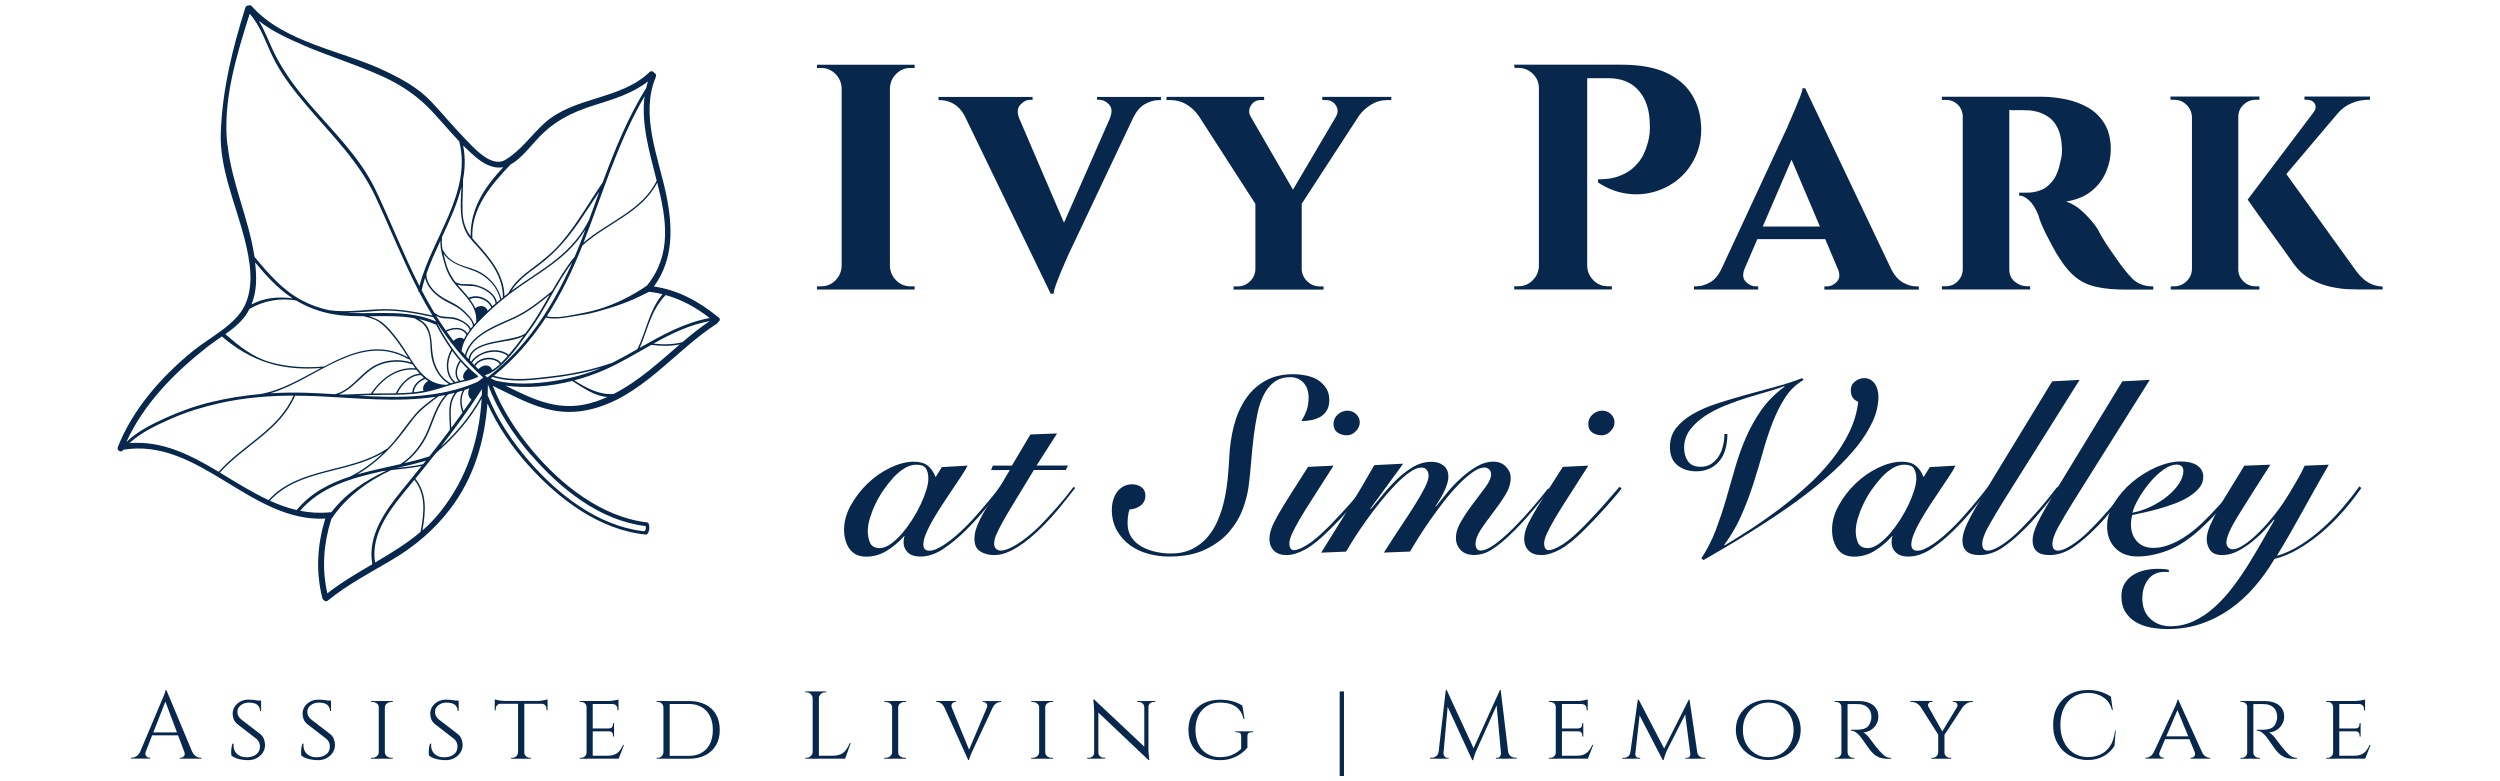 <?xml version="1.0" encoding="UTF-8"?>
<svg xmlns="http://www.w3.org/2000/svg" id="Layer_1" version="1.1" viewBox="0 0 320 100">
  <defs>
    <style> .st0 { fill: #07284c; } </style>
  </defs>
  <path class="st0" d="M91.96,40.62c-2.43-2.01-5.13-3.49-8.26-3.95,2.55-3.49,2.43-7.63,1.57-11.79-1-4.8-3.36-10.21-1.32-15.04.09-.22-.02-.42-.19-.51-.12-.19-.41-.31-.62-.1-3.79,3.63-9.76,3.08-13.58,6.65-1.62,1.52-2.97,3.45-4.9,4.59-1.81,1.07-4.16-1.71-5.25-2.83-1.46-1.5-2.79-3.13-4.23-4.65-1.65-1.74-3.73-2.88-5.88-3.9-5.47-2.62-12.88-3.59-17.09-8.31-.13-.15-.29-.14-.41-.07-.17,0-.34.07-.4.28-1.66,5.29-2.93,10.4-3.14,15.97-.18,4.65,1.96,9.29,3.07,13.72.67,2.68,1.23,5.84,0,8.42-1.2,2.51-4.5,4.09-6.6,5.8-4.04,3.28-7.72,7.44-9.65,12.32-.18.45.5.81.68.35,0,0,0,0,0,0,9.7-1.62,16.3,9.31,25.88,8.81-1.04,3.35-1.25,6.79-.37,10.21.03.13.11.21.21.24.11.14.28.2.46.06,2.52-2.06,5.39-3.55,8.18-5.2,2.94-1.74,5.45-3.84,7.53-6.57,3-3.96,4.39-8.64,4.74-13.48,1.3,2.93,3.19,5.63,5.24,7.91,3.87,4.32,9.14,8.32,15.1,8.88.12.01.34-.33.38-.73.04-.37-.1-.81-.19-.82-5.88-.66-11.13-4.84-14.8-9.24-2.01-2.41-3.86-5.22-5.04-8.25,4.04,1.94,7.52,4.11,12.25,3.07,6.73-1.49,10.91-7.48,16.44-11.04.08-.05.12-.12.15-.19.21-.12.32-.41.08-.6ZM84.8,37.67c-1.7,2.02-2.07,4.67-3.2,7,0,0,0,0,0,.01-1.01.57-2.02,1.15-3.05,1.67-.11.06-.23.11-.34.16-.02-.01-.04-.02-.07,0-2.47.86-5.03,1.37-7.63,1.67-2.38.28-4.94.62-7.28-.09,2.65-2.15,4.82-4.66,6.63-7.43,1.03.22,2.11.08,3.13-.1,1.18-.2,2.27-.33,3.42-.66,2.33-.66,4.06-1.19,6.6-2.52.04,0,.07-.02.11-.04.03.01.06.02.09.02.54.07,1.06.16,1.57.29ZM82.83,36.54c-1.92,1.32-3.99,2.37-6.22,3.04-1.06.32-2.15.52-3.24.73-1.1.21-2.28.41-3.39.18,1.82-2.81,3.3-5.87,4.56-9.05,3.07-2.82,7.59-4.19,9.59-8.06,1.16,4.61,1.93,9.12-1.3,13.15ZM62.86,47.45s0,0,0,0c0,0,0,0,0,0,0,0,0,0,0,0,0,0,0,0,0,0ZM62.2,46.77c-.15,0-.3.04-.44.11-.13.06-.25.13-.37.23-.05.05-.11.09-.15.15-.12-.12-.23-.23-.35-.35-.02-.02-.03-.03-.05-.05,0-.02.02-.03.03-.04.1-.16.23-.31.39-.42.1-.08.22-.14.33-.19.14-.06.28-.11.44-.15.73-.17,1.55,0,1.97.55-.31.28-.64.54-1,.76-.16-.43-.47-.6-.81-.59ZM62,45.86c-.15.03-.3.08-.43.14-.12.05-.23.11-.33.18-.15.1-.29.22-.41.36-.05.06-.09.11-.13.18-.09-.09-.18-.18-.27-.28.09-.15.2-.28.32-.41.13-.13.27-.24.42-.35.1-.07.2-.13.3-.19.14-.07.28-.14.43-.2,1.02-.39,2.25-.37,3.03.23.02.02.05.02.07.02-.27.31-.56.62-.86.92-.47-.59-1.36-.78-2.15-.61ZM61.87,45.11c-.15.06-.29.12-.43.19-.1.05-.2.11-.29.17-.15.1-.29.2-.42.32-.17.15-.31.32-.43.5-.05-.06-.11-.11-.16-.17.03-.47.23-.83.52-1.12.13-.13.28-.24.44-.34.08-.05.16-.1.25-.14.14-.07.28-.13.43-.19.53-.2,1.11-.33,1.58-.43,1.16-.25,2.54-.31,3.63-.87-.58.79-1.18,1.56-1.8,2.3-.03.03-.06.07-.09.1,0-.02,0-.04-.03-.06-.84-.64-2.12-.69-3.19-.28ZM65.29,43.34c-.84.18-1.7.31-2.53.51-.32.08-.66.17-1,.3-.15.06-.3.12-.44.19-.08.04-.16.08-.24.13-.16.09-.31.19-.44.31-.35.3-.6.67-.68,1.17-.1-.11-.2-.22-.3-.33.15-.71.5-1.31.96-1.83.14-.16.3-.31.46-.45.05-.05.1-.09.16-.14.14-.12.3-.23.45-.34.87-.61,1.89-1.07,2.8-1.48.95-.42,1.9-.83,2.8-1.38,1.09-.67,2.09-1.47,3.08-2.28-.84,1.48-1.68,2.96-2.67,4.34-.15.21-.3.42-.46.63,0,0-.02,0-.02,0-.57.38-1.28.51-1.94.65ZM67.04,39.93c-.99.6-2.08,1.02-3.13,1.5-.73.34-1.51.72-2.2,1.2-.39.26-.75.55-1.07.87-.53.54-.93,1.17-1.12,1.93-.15-.17-.29-.34-.44-.51.25-1.75,1.64-3.21,2.84-4.41,1.42-1.41,2.97-2.68,4.61-3.82,1.74-1.21,3.55-2.31,5.18-3.67,1.27-1.06,2.37-2.27,3.23-3.66-.14.38-.28.76-.43,1.14-.3.79-.62,1.57-.95,2.35-1.13,1.38-2.04,2.9-2.92,4.43,0,0-.01,0-.02,0-1.15.94-2.3,1.88-3.57,2.65ZM58.05,43.64c-.3-.39-.6-.79-.88-1.19.78-.41,2.08-.51,2.52.41,0,0,0,0,0,0-.11.18-.22.36-.31.55-.39-.37-.99-.13-1.33.23ZM58.93,44.64s0,.06-.02.09c0,0,0,0,0,0,0-.03.02-.05.02-.08ZM58.71,44.47s0,0,0,0c0,0,0,0,0,0,0,0,0,0,0,0ZM59.48,48.61c-.16.04-.33.07-.5.11-.02,0-.05.01-.07.02,0,0,0,0,0,0-.7-.69-.42-1.7.05-2.44,0-.01,0-.02,0-.03.3.34.6.66.92.97-.01,0-.02,0-.04.01-.38.27-.84.98-.37,1.37ZM58.79,46.21c-.5.79-.75,1.83-.09,2.58-.15.03-.29.07-.43.11,0-.01,0-.02-.02-.03-1.15-.96-1.04-2.74-.37-3.95.32.43.65.85,1,1.25-.03,0-.07,0-.09.04ZM58.06,48.95c-.12.03-.24.07-.36.11,0,0,0,0,0,0-.97-.51-1.58-1.35-1.97-2.35-.35-.88-.41-1.79-.47-2.73-.05-.76-.18-1.48-.55-2.15-.25-.45-.66-.73-1.09-.99.72.16,1.42.39,2.11.7.03.02.06.02.09.02.58,1.1,1.22,2.17,1.94,3.18-.74,1.26-.87,3.17.3,4.21ZM54.21,50.02c-.41.08-.82.14-1.23.19.05-.82.73-1.42,1.45-1.71,0,0,0,0,0,0,.12.09.24.18.37.26-.44.25-.79.77-.59,1.28ZM52.78,50.23c-.08,0-.16.02-.24.02-.56.05-1.11.07-1.67.08.6-1.17,1.62-2.28,3.01-2.32.11.11.22.21.34.32.01.01.03.02.04.03-.77.35-1.43.98-1.49,1.87,0,0,0,0,0,0ZM46.55,48.09c.82-.76,1.68-1.36,2.78-1.62,1.12-.27,2.35-.23,3.43.17.02,0,.03,0,.05,0,.11.17.23.34.35.5-2.38-.21-4.39,1.29-5.67,3.21,0,0,0,.01,0,.02-1.24.03-2.49.13-3.73.13,0,0,0,0-.01,0-.11,0-.23-.01-.34-.02,1.22-.48,2.21-1.53,3.16-2.4ZM42.88,50.46c-1.27-.08-2.53-.15-3.77-.19-1.5-.04-3-.02-4.49.07,5.87-1.73,11.43-7.93,17.65-4.37.04.02.08,0,.1-.02.09.15.19.3.28.44-1.74-.56-3.74-.31-5.24.74-1.5,1.05-2.68,2.87-4.52,3.32ZM53.31,47.35c.13.16.26.33.41.48-1.4.12-2.45,1.28-3.05,2.48,0,0,0,.02,0,.03-.85.02-1.71.02-2.56.02-.14,0-.27,0-.41,0,1.26-1.87,3.26-3.32,5.6-3.02ZM53.48,47.24s-.02-.05-.05-.06c-.68-.87-1.25-1.88-1.84-2.76-.7-1.04-1.48-2.08-2.4-2.92-.59-.54-1.25-.81-1.96-1.02,1.95-.02,3.91-.08,5.8.25.26.15.52.29.77.45.49.31.8.77,1,1.3.32.83.26,1.77.35,2.65.15,1.58.91,3.19,2.31,4.01-.14.04-.28.09-.42.14-.02-.01-.03-.03-.06-.03-1.55-.05-2.61-.91-3.48-2ZM44.94,40.06c-.16,0-.33-.02-.49-.03,1.36-.02,2.74-.17,4.08-.25,2.35-.14,4.66.33,6.95.82.12.19.24.38.36.57-3.42-1.54-7.26-.98-10.9-1.11ZM60.05,30.33c.4.55.9,1.04,1.35,1.55.53.6,1.04,1.22,1.5,1.88.89,1.28,1.48,2.72,1.47,4.3,0,0,0,0,0,.02-.07.05-.13.1-.2.16-.35-1.42-1.39-2.65-2.65-3.37-.77-.44-1.66-.63-2.48-.93-1-.37-1.85-.97-2.35-1.93,0-.02-.02-.02-.04-.03-.1-.56-.12-1.08-.07-1.65.98-2.11,1.95-4.23,2.48-6.4-.09,2.21-.37,4.55.98,6.42ZM60.05,38.11s-.03.02-.03.03c-.38-.5-.82-.97-1.23-1.43-.08-.09-.16-.19-.24-.28.78.28,1.7.05,2.5.28.99.28,2.27,1,2.38,2.14-.14.12-.28.23-.41.35-.5-1.04-1.92-1.59-2.98-1.1ZM62.88,39.34c-.16.14-.31.28-.46.43-.22-.69-1.03-.76-1.59-.32-.18-.41-.43-.79-.7-1.16,0,0,.02,0,.03,0,.96-.45,2.31.1,2.73,1.07ZM61.68,36.75c-.44-.2-.91-.33-1.39-.37-.69-.05-1.39.11-2.01-.29,0,0,0,0,0,0-.46-.61-.82-1.25-1.08-2.01-.18-.53-.3-1.07-.43-1.61.88,1.29,2.38,1.65,3.82,2.17,1.63.59,3.05,1.99,3.44,3.71-.14.12-.28.24-.42.36-.17-.96-1.07-1.59-1.91-1.97ZM56.82,33.48c.27,1.03.67,1.95,1.34,2.78,1.18,1.49,2.97,2.85,2.79,4.96,0,0,0,.01,0,.02-.09.1-.17.19-.26.29-.11-.5-.49-.93-.83-1.29-.52-.56-1.08-1.03-1.76-1.39-.87-.46-1.71-.83-2.42-1.53-.61-.6-1.11-1.38-1.1-2.26.5-1.43,1.14-2.84,1.79-4.25,0,.28,0,.57.04.88.09.61.25,1.21.41,1.8ZM56.85,38.45c.84.47,1.7.78,2.41,1.46.48.46,1.21,1.08,1.27,1.79,0,0,0,.01.01.02-.09.11-.19.22-.28.33-.32-.63-1.03-1.01-1.65-1.26-.38-.16-.8-.19-1.2-.22-.29-.02-.57-.03-.86-.07-.37-.05-.67-.27-.96-.48-.57-.94-1.11-1.89-1.62-2.87.12-.54.28-1.08.45-1.62.22,1.27,1.38,2.32,2.44,2.91ZM55.82,40.41c.16.1.33.19.53.25.37.12.83.09,1.21.12.9.06,2.2.53,2.57,1.45-.11.15-.22.3-.32.45-.53-.93-1.9-.83-2.75-.38-.43-.61-.84-1.24-1.24-1.88ZM65.47,37.21c.81-1.27,2.01-2.16,3.21-3.04,1.27-.93,2.41-1.96,3.44-3.16,1.9-2.22,3-4.15,4.59-6.48-.44,1.19-.87,2.38-1.3,3.58-.98,2.02-2.45,3.67-4.19,5.07-1.73,1.39-3.65,2.53-5.46,3.83-.1.07-.19.15-.29.22ZM84.06,23.11c-1.87,3.86-6.27,5.27-9.37,7.95,2.47-6.32,4.38-12.87,7.82-18.75-.47,3.52.63,7.18,1.54,10.8ZM65.35,21.06c1.38-.75,2.63-2.44,3.55-3.4,2.07-2.17,4.2-3.25,7.07-4.16,2.47-.78,4.93-1.49,6.97-3.08-.09.28-.16.56-.23.84-2.36,3.81-4.03,7.93-5.57,12.1-1.76,2.55-3.25,5.28-5.27,7.64-1.09,1.28-2.36,2.32-3.71,3.31-1.2.88-2.34,1.83-3.07,3.15,0,.01,0,.02,0,.03-.18.13-.35.28-.52.42-.03-2.85-1.97-5.03-3.78-7.03-.12-.13-.23-.26-.33-.4,0,0,0,0,0-.02-.17-3.8,2.42-6.82,4.91-9.42ZM59.28,22.93c.25-1.41.29-2.84,0-4.31.48.48.97.94,1.48,1.38,1.04.89,2.26,1.65,3.66,1.4-2.33,2.49-4.22,5.22-4.18,8.84-.65-.91-.99-1.9-1.03-3.09-.06-1.41.08-2.81.06-4.22ZM38.98,5.86c3.29,1.39,6.72,2.44,9.98,3.92,2.56,1.17,4.67,2.63,6.55,4.69,1.1,1.2,2.15,2.45,3.27,3.62,1.67,6.56-3.52,12.41-5.09,18.52-2.05-4.01-3.67-8.23-5.61-12.29-2.02-4.23-5.52-7.56-8.53-11.07-1.59-1.85-3.05-3.8-4.19-5.96-.81-1.53-1.34-3.17-2.23-4.62,1.74,1.38,3.84,2.32,5.86,3.18ZM29.1,18.55c-.62-5.67,1.17-11.44,2.86-16.79,1.54,1.73,2.15,4.03,3.22,6.05,1.1,2.08,2.58,3.95,4.1,5.74,3.16,3.71,6.66,7.12,8.76,11.59,1.87,4,3.5,8.12,5.52,12.05,0,0,0,.01,0,.02-.02.11.04.18.12.21.05.1.1.21.16.31.47.9.98,1.79,1.51,2.65-2.08-.45-4.17-.84-6.3-.81-2.31.04-4.65.47-6.96.13-1.18-.26-2.33-.66-3.44-1.25-2.43-1.28-4.28-3.41-6.01-5.5-.02-.02-.04-.04-.06-.05-.72-4.88-2.92-9.43-3.45-14.35ZM32.65,33.58c1.38,1.65,2.83,3.28,4.62,4.48.07.04.13.08.2.13-1.82-.26-3.67-.08-5.28.78.7-1.7.68-3.53.46-5.39ZM31.7,39.96c.08-.14.16-.27.23-.41,1.77-1.06,3.94-1.45,5.97-1.09,1.74,1.04,3.61,1.66,5.65,1.89,1,.11,2.01.13,3.02.13.53.14,1.04.26,1.54.5.52.26.96.65,1.36,1.06,1.02,1.06,1.87,2.3,2.65,3.54.04.06.07.11.11.17-3.77-2.09-7.28-.67-10.75,1.16,0,0-.01,0-.02,0-2.32.2-4.64.08-6.89-.56-2.25-.65-3.97-2.04-5.72-3.58,1.11-.79,2.16-1.65,2.85-2.79ZM26.54,44.4c.58-.46,1.23-.89,1.86-1.34,1.76,1.53,3.76,2.73,5.99,3.42,2.16.67,4.44.79,6.68.63-2.56,1.37-5.11,2.88-7.75,3.33-2.14.19-4.26.53-6.35,1.04-2.01.49-3.97,1.19-5.85,2.05-1.67.76-3.62,1.73-4.95,3.06,2.23-4.92,6.17-8.89,10.37-12.19ZM16.58,56.72c1.44-1.37,3.53-2.33,5.29-3.11,1.98-.88,4.06-1.51,6.17-1.99,3.12-.71,6.33-.97,9.53-.98-1.92,4.38-6.53,6.31-9.58,9.75-3.56-2.13-7.19-4.01-11.4-3.67ZM28.15,60.49c3.08-3.45,7.73-5.4,9.62-9.84.91,0,1.82.02,2.73.06,5.05.22,10.27.84,15.26.08-.9.68-1.82,1.32-2.57,2.18-.98,1.12-1.79,2.38-2.76,3.52-.28.33-.57.65-.88.96-.02,0-.05,0-.07.01-4.61,3.11-11.2,2.24-15.11,6.55-2.12-.99-4.17-2.28-6.22-3.52ZM60.34,51.14s0,0,.01,0c-.33.49-.67.99-1.02,1.47-.32-.9-.36-1.86.15-2.7.2-.06.39-.14.59-.22-.22.5-.21,1.07.26,1.44ZM60.3,49.68s.02-.03.02-.05c0,0,0-.01,0-.02.01,0,.03,0,.04-.01,0,0-.01,0-.02,0-.02.02-.03.05-.05.07ZM59.2,52.81c-.47.66-.95,1.31-1.43,1.96-.03-1.62-.4-3.27.78-4.58.23-.06.46-.13.68-.2-.46.88-.39,1.89-.03,2.82ZM57.58,55.03c-.87,1.15-1.75,2.29-2.65,3.42-.03,0-.05,0-.08,0-1,.32-2.04.59-3.1.84,1.31-.96,2.34-2.3,3.01-3.76.8-1.74,1.2-3.66,2.6-5.05.29-.06.57-.12.86-.2-1.05,1.39-.63,3.07-.64,4.74ZM54.52,58.96c-.12.15-.25.3-.37.46-1.11.24-2.24.36-3.36.48,0,0,0,0,0,0,1.27-.28,2.53-.57,3.73-.94ZM54.77,55.02c-.72,1.74-1.93,3.36-3.52,4.39-1.84.42-3.72.8-5.53,1.32,1.67-.98,3.2-2.3,4.48-3.7,1.01-1.1,1.85-2.33,2.77-3.5.9-1.15,2.05-1.94,3.19-2.82.28-.05.57-.1.85-.15-1.14,1.26-1.6,2.91-2.24,4.46ZM37.99,65.29c-1.18-.27-2.32-.69-3.44-1.2,3.74-4.07,9.96-3.44,14.5-6.14-1.25,1.21-2.7,2.28-4.23,3.05-2.6.84-5,2.07-6.82,4.25-.01.01-.01.03-.02.04ZM38.41,65.38c2.68-3.1,6.59-4.19,10.53-5.07.18-.02.35-.05.53-.07-2.71,1.28-5.1,2.81-7.07,5.34-.04-.01-.09-.02-.15-.01-1.34.14-2.61.05-3.84-.19ZM41.9,75.94c-.73-3.19-.48-6.39.51-9.5,1.84-2.78,4.67-4.88,7.67-6.27,1.3-.14,2.6-.26,3.88-.52-.81,1-1.61,2-2.43,3-2.2,2.69-4.54,5.92-3.87,9.57-1.98,1.16-3.96,2.31-5.76,3.73ZM48.01,72.01c-.64-3.84,2.22-7.18,4.5-9.95.17-.21.35-.42.52-.64,1.56,1.88,1.22,4.41.8,6.66-1.78,1.51-3.79,2.73-5.82,3.92ZM56.33,65.55c-.69.87-1.45,1.64-2.26,2.35.4-2.27.66-4.74-.91-6.62.89-1.09,1.78-2.19,2.65-3.3,2.32-1.96,4.37-4.3,5.84-6.97-.31,5.32-1.91,10.25-5.32,14.54ZM61.69,49.92c0,.22-.01.44-.02.65-1.32,2.5-3.15,4.73-5.25,6.62,1.85-2.38,3.62-4.82,5.25-7.35,0-.02.02-.03.03-.05,0,.04,0,.08,0,.12ZM60.41,49.58s.04-.01.05-.02c0,0,0,0,0,0,0,0,0,.01-.01.02-.01,0-.03,0-.04,0ZM60.69,49.47s.02,0,.03-.01c0,0-.02.01-.02.02t0,0s0,0,0-.01ZM61.71,48.44c-.13.11-.26.2-.39.3-.08.05-.16.11-.24.16-4.85,2.11-10.11,2.04-15.33,1.74.85-.04,1.7-.09,2.55-.09,1.54,0,3.07,0,4.6-.13,1.48-.13,2.86-.53,4.27-.99.67-.22,1.34-.41,2.03-.56.67-.14,1.33-.3,1.95-.61.02,0,.03-.02.04-.04.02-.03,0-.07-.02-.1,0,0,0,0,0,0,0-.01,0-.02-.02-.03-2.22-1.77-3.85-4.15-5.16-6.64,0-.01.01-.02.02-.03,1.46,2.23,3.13,4.3,5.04,6.16.2.19.4.38.61.57.07.06.13.13.2.19-.04.04-.08.07-.12.1ZM59.99,47.34s0,0,.01.01c0,0,0,0,0,0,0,0,0,0,0-.01ZM60.16,47.5s.04.03.05.04c-.02-.01-.03-.02-.05-.04,0,0,0,0,0,0ZM60.5,47.79s.04.04.06.05c0,0,0,0,0,0-.02-.02-.03-.03-.05-.05ZM62.33,48.28c-.08-.07-.16-.15-.24-.22-.01-.01-.02-.02-.03-.03,0,0,.01,0,.02,0,.15-.05.29-.1.43-.16.96-.43,1.76-1.18,2.46-1.94.98-1.07,1.81-2.27,2.68-3.43,2.13-2.82,3.49-6.14,5.62-8.95-2.47,5.62-5.74,10.75-10.67,14.6-.06.05-.12.1-.18.14-.03,0-.05,0-.08,0ZM67.95,58.19c3.77,4.37,8.8,8.45,14.71,9.15-.01.02.01.15,0,.29,0,.13-.04.26-.15.34-.07.05-.14,0-.31,0-5.72-.7-10.83-4.73-14.49-8.96-2.11-2.44-4.06-5.31-5.29-8.41.02-.46.03-.92.03-1.39,1.23,3.33,3.26,6.42,5.49,9ZM62.81,48.44c.08-.06.16-.13.24-.19,2.35.75,4.9.42,7.3.15,2.22-.25,4.41-.65,6.55-1.28-1.91.79-3.88,1.31-5.95,1.64-2.47.39-5.07.51-7.53-.04-.2-.1-.4-.19-.6-.29ZM76.21,51.41c-4.41,1.48-7.82-.22-11.51-2.05,2.77.38,5.75.11,8.54-.6,1.42.88,2.84,1.94,4.5,2.05-.49.22-1,.43-1.52.61ZM78.54,50.42c-1.84.17-3.52-.79-5.04-1.73,1.35-.36,2.66-.81,3.87-1.34,2.06-.91,4.01-2.09,5.99-3.2,1.23.15,2.45.18,3.65-.06-2.7,2.31-5.3,4.73-8.47,6.34ZM87.32,43.81c-1.22.3-2.45.31-3.68.17,2.28-1.27,4.61-2.41,7.2-2.88-1.23.83-2.38,1.75-3.51,2.71ZM81.88,44.53c1.03-2.26,1.36-4.71,3.32-6.76,2.07.57,3.92,1.6,5.64,2.94-3.24.59-6.12,2.2-8.97,3.82Z"></path>
  <g>
    <path class="st0" d="M113.78,8.29h-9.21v.41h.53c.71,0,1.32.25,1.83.76.51.51.77,1.12.8,1.83v22.77c-.03.71-.29,1.32-.8,1.83-.51.51-1.12.76-1.83.76h-.53v.41h12.5v-.41h-.53c-.71,0-1.32-.25-1.83-.76-.51-.51-.77-1.12-.8-1.83V11.29c.03-.71.29-1.32.8-1.83.51-.51,1.12-.76,1.83-.76h.53v-.41h-3.29Z"></path>
    <path class="st0" d="M140.38,12.77h.29c.49,0,.93.21,1.3.62.37.41.4.99.1,1.73h.01l-5.89,13.39-5.76-13.43c-.26-.72-.2-1.28.18-1.68.38-.41.79-.62,1.23-.62h.33v-.37h-12.04v.41h.29c.55,0,1.12.17,1.71.51.51.3.96.8,1.34,1.49l11.02,22.78h.37c.03-.3.13-.7.31-1.19.18-.49.38-1.01.6-1.54.22-.53.43-1.01.62-1.44.19-.42.31-.71.37-.84l8.31-17.56c.4-.8.89-1.37,1.47-1.7.6-.34,1.18-.51,1.73-.51h.33v-.41h-8.18v.37Z"></path>
    <path class="st0" d="M169.27,12.81h.49c.52,0,.93.23,1.23.68.3.45.3.94,0,1.46h0l-5.49,9.33-5.44-9.4c-.24-.47-.22-.92.05-1.37.29-.47.71-.7,1.25-.7h.45v-.41h-12.5v.41h.49c.77,0,1.47.19,2.1.58.63.38,1.14.86,1.52,1.44h.01s7.26,11.27,7.26,11.27v8.38c-.03.6-.26,1.12-.7,1.54-.44.43-.97.64-1.6.64h-.49v.41h11.51v-.41h-.49c-.6,0-1.13-.21-1.58-.64-.45-.42-.69-.94-.72-1.54v-8.4l7.35-11.29c.38-.53.88-.99,1.51-1.38.64-.4,1.34-.6,2.08-.6h.53v-.41h-8.84v.41Z"></path>
    <path class="st0" d="M217.74,16.18c-.05-1.51-.44-2.86-1.17-4.05-.73-1.19-1.82-2.13-3.29-2.82-1.47-.68-3.38-1.03-5.73-1.03h-13.73l.04.41h.49c.71,0,1.33.25,1.85.76.52.51.78,1.12.78,1.83v22.77c-.03.71-.29,1.32-.8,1.83-.51.51-1.12.76-1.83.76h-.53v.41h12.5v-.41h-.53c-.71,0-1.32-.25-1.83-.76-.51-.51-.77-1.12-.8-1.83V10.01h2.71c1.67,0,2.97.53,3.88,1.58.92,1.06,1.39,2.46,1.42,4.21.03.38.02.8-.02,1.25-.04.45-.12.86-.23,1.21-.27,1.04-.67,1.88-1.19,2.51-.52.63-1.08,1.1-1.66,1.4-.59.3-1.15.51-1.69.62-.53.11-1.15.16-1.83.16v.41c1.18.77,2.39,1.24,3.64,1.42,1.25.18,2.45.1,3.62-.25,1.16-.34,2.2-.9,3.1-1.66.9-.77,1.62-1.73,2.14-2.88.52-1.15.75-2.43.7-3.82Z"></path>
    <path class="st0" d="M243.55,36.14c-.6-.34-1.11-.94-1.52-1.79h0l-10.97-23.06h-.33c-.03.27-.14.65-.33,1.13-.19.48-.4.99-.62,1.52-.22.53-.43,1.01-.62,1.44-.19.43-.32.72-.37.88l-8.41,18.09h-.01c-.38.85-.88,1.45-1.48,1.79-.6.34-1.18.51-1.73.51h-.33v.41h8.22v-.41h-.33c-.47,0-.89-.2-1.27-.6-.38-.39-.42-.95-.14-1.66l1.63-3.78h8.69l1.71,4.05c.17.59.11,1.06-.22,1.4-.38.4-.81.6-1.27.6h-.33v.41h12.09v-.41h-.33c-.55,0-1.12-.17-1.73-.51ZM225.63,29l3.69-8.56,3.63,8.56h-7.32Z"></path>
    <path class="st0" d="M272.86,35.56c-.41-.4-.89-.97-1.44-1.71-.47-.66-.91-1.3-1.34-1.91-.43-.62-.77-1.16-1.05-1.64-.27-.48-.47-.83-.58-1.05-.41-.63-.98-1.3-1.71-2.01-.73-.71-1.49-1.19-2.28-1.44,1.34-.22,2.43-.67,3.27-1.36.84-.68,1.45-1.5,1.85-2.45.4-.95.6-1.9.6-2.86,0-1.29-.25-2.36-.76-3.23-.51-.86-1.19-1.55-2.03-2.06-.85-.51-1.81-.88-2.88-1.11-1.07-.23-2.16-.35-3.29-.35h-12.66v.41h.53c.58,0,1.08.2,1.5.6.38.35.57.82.64,1.36v19.89c-.06.52-.26.98-.64,1.36-.42.43-.94.64-1.54.64h-.49v.41h11.3v-.41h-.41c-.55,0-1.06-.19-1.54-.57-.48-.38-.72-.92-.72-1.6V14.08c.22.03.52.03.92.02.42-.01.9,0,1.42.02.36,0,.77.06,1.25.19.48.12.95.34,1.42.66.47.32.86.78,1.17,1.4.31.62.5,1.43.55,2.45.03.38.02.73-.02,1.03-.04.3-.09.53-.14.7-.22,1.15-.56,2.02-1.03,2.61-.47.59-.98.99-1.54,1.19-.56.21-1.13.31-1.71.31h-1.03v.37c.38,0,.8.2,1.25.6.45.4.86,1.03,1.21,1.91.08.33.23.74.43,1.23.21.49.45,1,.72,1.52.27.52.55,1.03.82,1.54.27.51.53.94.78,1.29.63,1.01,1.32,1.82,2.08,2.41.75.59,1.64.99,2.67,1.21,1.03.22,2.28.33,3.76.33h3.45v-.41c-.58,0-1.08-.08-1.52-.25-.44-.16-.86-.44-1.27-.84Z"></path>
    <path class="st0" d="M302.95,36.05c-.58-.4-1.12-.98-1.64-1.75l-8.66-12.02,6.63-7.83h.01c.44-.52,1-.93,1.69-1.23.68-.3,1.42-.45,2.22-.45h.16v-.41h-8.39v.41h.33c.47,0,.79.17.99.51.19.34.14.71-.16,1.09h.01s-8.44,11.18-8.44,11.18c.49.71.95,1.36,1.36,1.93.41.58.86,1.19,1.34,1.85.48.66.95,1.3,1.4,1.93.45.63.84,1.18,1.17,1.64.33.47.56.8.7.99.63.82,1.36,1.45,2.18,1.89.82.44,1.64.75,2.45.92.81.18,1.53.28,2.16.31.63.03,1.08.04,1.36.04h3.16v-.37c-.77-.03-1.44-.24-2.01-.64Z"></path>
    <path class="st0" d="M287.16,36.01c-.44-.42-.66-.94-.66-1.54V14.99c0-.63.22-1.16.66-1.58.44-.42.97-.64,1.6-.64h.45v-.41h-11.39v.41h.45c.63,0,1.16.21,1.6.64.44.43.67.95.7,1.58v19.48c-.03.6-.26,1.12-.7,1.54-.44.43-.97.64-1.6.64h-.41v.41h11.34v-.41h-.45c-.63,0-1.16-.21-1.6-.64Z"></path>
  </g>
  <g>
    <path class="st0" d="M120.56,59.79l3.29-.19c-.19.38-.46.84-.82,1.38-.36.54-.75,1.12-1.17,1.74-.42.62-.85,1.27-1.28,1.93-.43.66-.83,1.31-1.19,1.93-.36.62-.65,1.2-.87,1.74s-.33,1-.33,1.38c0,.53.26.79.79.79s1.19-.3,2.06-.89c.86-.59,1.77-1.37,2.72-2.34.4-.4.81-.83,1.22-1.3s.81-.92,1.19-1.38c.38-.45.73-.87,1.04-1.26.32-.39.57-.71.76-.96l.22.13c-.55.74-1.18,1.56-1.9,2.45-.72.9-1.58,1.85-2.59,2.86-1.01,1.01-2.01,1.84-2.99,2.48-.98.64-1.96.96-2.93.96-.68,0-1.2-.17-1.57-.52s-.55-.78-.55-1.28c0-.17.01-.33.03-.47.02-.15.05-.26.1-.35h-.06c-.65.74-1.39,1.36-2.21,1.87s-1.71.76-2.66.76c-.51,0-.94-.1-1.3-.28-.36-.19-.65-.45-.87-.78-.22-.33-.38-.7-.49-1.11-.11-.41-.16-.84-.16-1.28,0-1.03.28-2.07.85-3.1.57-1.03,1.29-1.97,2.15-2.8s1.83-1.51,2.89-2.02,2.08-.78,3.05-.78c.74,0,1.32.16,1.74.48.42.32.77.81,1.04,1.49l.79-1.27ZM111.07,67.88c0,.61.1,1.15.3,1.6.2.45.63.68,1.28.68.44-.02.91-.21,1.39-.55.48-.35.95-.79,1.41-1.31.45-.53.88-1.11,1.3-1.76.41-.64.77-1.29,1.08-1.94.3-.65.55-1.27.73-1.85s.27-1.07.27-1.47c0-.57-.11-1.01-.32-1.33-.21-.32-.62-.47-1.23-.47-.48,0-.98.15-1.47.44s-.97.69-1.42,1.17c-.45.49-.88,1.03-1.3,1.63-.41.6-.77,1.22-1.06,1.85-.3.63-.53,1.24-.7,1.82s-.25,1.08-.25,1.5Z"></path>
    <path class="st0" d="M126.86,60.17l.22-.57h2.44l2.37-3.99,3.42-.13-2.63,4.11h4.02l-.28.57h-4.08c-.95,1.56-1.75,2.87-2.4,3.94s-1.18,1.95-1.57,2.66-.68,1.27-.85,1.69c-.18.42-.27.79-.27,1.11,0,.28.07.5.22.66.15.17.36.25.63.25.53,0,1.22-.27,2.09-.81.86-.54,1.79-1.28,2.78-2.23.68-.68,1.41-1.47,2.21-2.37.8-.91,1.55-1.82,2.25-2.75l.19.16c-.48.63-1.1,1.4-1.83,2.31s-1.55,1.8-2.43,2.69c-.49.49-.99.94-1.5,1.38-.52.43-1.04.81-1.56,1.14-.53.33-1.04.59-1.55.78-.51.19-1,.28-1.49.28-.68,0-1.27-.15-1.77-.46-.51-.31-.76-.84-.76-1.6,0-.55.12-1.11.35-1.69.23-.58.55-1.22.96-1.91.41-.7.89-1.47,1.44-2.31.55-.84,1.14-1.81,1.77-2.91h-2.37Z"></path>
    <path class="st0" d="M142.32,65.19c0-.4.05-.79.16-1.17.11-.38.27-.72.49-1.03.22-.3.5-.55.82-.73.33-.18.71-.27,1.15-.27s.81.12,1.15.36c.35.24.52.6.52,1.06,0,.57-.21,1.01-.62,1.31-.41.3-.88.47-1.41.49-.1.3-.17.59-.2.89s-.05.59-.05.89c0,.72.18,1.32.52,1.82.35.5.79.89,1.33,1.18.54.3,1.13.51,1.79.65.65.14,1.28.21,1.87.21,1.05,0,1.97-.19,2.74-.57.77-.38,1.43-.89,1.98-1.53.55-.64,1-1.38,1.34-2.2.35-.82.62-1.69.82-2.59s.34-1.82.43-2.74.15-1.78.19-2.58c.06-1.45.26-2.84.6-4.14.34-1.31.84-2.45,1.5-3.43.66-.98,1.5-1.76,2.5-2.32,1-.57,2.2-.85,3.59-.85.59,0,1.16.06,1.72.18.56.12,1.05.31,1.47.58s.76.62,1.03,1.03c.26.41.4.92.4,1.53,0,.51-.1.93-.3,1.28s-.46.62-.79.82c-.33.2-.71.35-1.14.44-.43.09-.88.14-1.34.14.29-.49.52-.96.68-1.42s.24-.99.24-1.58c0-.8-.22-1.44-.65-1.91-.43-.47-1-.71-1.69-.71-.82,0-1.5.2-2.04.6-.54.4-.98.94-1.34,1.63-.36.69-.63,1.49-.82,2.4s-.35,1.89-.48,2.91c-.13,1.02-.23,2.07-.32,3.15s-.19,2.13-.32,3.16c-.11.91-.35,1.89-.73,2.94-.38,1.05-.96,2.04-1.74,2.96-.78.92-1.8,1.68-3.05,2.29s-2.81.92-4.67.92c-.91,0-1.8-.12-2.69-.36-.88-.24-1.67-.62-2.36-1.12-.68-.51-1.24-1.14-1.66-1.9s-.63-1.64-.63-2.66Z"></path>
    <path class="st0" d="M170.7,59.6c-.99,1.56-1.85,2.89-2.56,4-.72,1.11-1.3,2.05-1.76,2.83-.45.78-.79,1.42-1.01,1.91s-.33.9-.33,1.22c0,.25.05.46.14.62.1.16.24.24.43.24.42,0,1.02-.24,1.79-.73.77-.48,1.73-1.32,2.89-2.5.46-.48.92-.96,1.36-1.44.44-.47.86-.93,1.25-1.38.39-.44.74-.84,1.04-1.2.3-.36.55-.64.74-.85l.28.19c-.25.34-.56.72-.93,1.15-.37.43-.76.88-1.19,1.36-.42.47-.85.94-1.3,1.41-.44.46-.88.91-1.3,1.33-1.22,1.22-2.27,2.08-3.15,2.56s-1.68.73-2.42.73c-.7,0-1.23-.19-1.61-.57-.38-.38-.57-.88-.57-1.49,0-.42.08-.86.24-1.31s.43-1.02.81-1.69.89-1.51,1.52-2.51c.63-1,1.42-2.24,2.37-3.72l3.26-.16ZM172.53,52.57c.4,0,.75.15,1.06.44.3.3.46.64.46,1.04,0,.42-.17.81-.51,1.15-.34.35-.72.52-1.14.52-.46,0-.86-.12-1.2-.36s-.51-.61-.51-1.09.18-.89.55-1.22c.37-.33.8-.49,1.28-.49Z"></path>
    <path class="st0" d="M183.79,64.85c.4-.5.88-1.09,1.42-1.76s1.14-1.29,1.79-1.88c.64-.59,1.32-1.09,2.02-1.5.71-.41,1.41-.62,2.1-.62s1.22.21,1.63.63.62.91.62,1.45c0,.72-.23,1.45-.7,2.2-.46.75-.98,1.49-1.55,2.23-.57.74-1.09,1.45-1.55,2.15-.46.7-.7,1.33-.7,1.9,0,.23.05.43.16.58.1.16.27.24.51.24.86,0,2.28-.98,4.24-2.94.8-.8,1.59-1.65,2.36-2.55.77-.9,1.44-1.71,2.01-2.45l.25.13c-.25.32-.54.68-.87,1.08-.33.4-.68.83-1.06,1.28s-.79.92-1.22,1.41c-.43.49-.87.95-1.31,1.39-.59.59-1.13,1.09-1.61,1.5-.49.41-.93.74-1.34,1s-.8.44-1.17.55-.74.17-1.12.17c-.74,0-1.31-.2-1.72-.62s-.62-.93-.62-1.57c0-.68.23-1.4.7-2.18.46-.78.98-1.54,1.55-2.28.57-.74,1.08-1.43,1.55-2.07.46-.64.7-1.16.7-1.56,0-.3-.08-.52-.25-.68-.17-.16-.37-.24-.6-.24-.44,0-.95.2-1.53.62-.58.41-1.19.94-1.82,1.6-.63.65-1.26,1.38-1.88,2.18-.62.8-1.21,1.6-1.77,2.4-.56.8-1.05,1.55-1.49,2.25-.43.7-.78,1.27-1.03,1.71l-3.35.13c.72-1.14,1.42-2.22,2.1-3.24.68-1.02,1.3-1.96,1.83-2.81.54-.85.97-1.61,1.3-2.26s.49-1.17.49-1.55c0-.25-.07-.48-.22-.7-.15-.21-.38-.32-.7-.32-.44,0-.95.2-1.53.62-.58.41-1.19.94-1.82,1.6-.63.65-1.27,1.38-1.91,2.18-.64.8-1.25,1.6-1.82,2.4-.57.8-1.08,1.55-1.52,2.25s-.79,1.27-1.04,1.71l-3.19.13c1.16-1.86,2.31-3.71,3.45-5.55s2.26-3.73,3.35-5.65l3.7-.19-4.21,5.76.06.06c.44-.51.94-1.11,1.5-1.8.56-.7,1.17-1.36,1.82-1.99s1.35-1.17,2.1-1.61,1.54-.66,2.39-.66c.59,0,1.09.16,1.5.48.41.32.62.79.62,1.42,0,.3-.05.61-.16.95-.11.34-.24.67-.4,1s-.34.65-.54.98c-.2.33-.38.62-.55.87l.06.06Z"></path>
    <path class="st0" d="M203.31,59.6c-.99,1.56-1.85,2.89-2.56,4-.72,1.11-1.3,2.05-1.76,2.83-.45.78-.79,1.42-1.01,1.91s-.33.9-.33,1.22c0,.25.05.46.14.62.1.16.24.24.43.24.42,0,1.02-.24,1.79-.73.77-.48,1.73-1.32,2.89-2.5.46-.48.92-.96,1.36-1.44.44-.47.86-.93,1.25-1.38.39-.44.74-.84,1.04-1.2.3-.36.55-.64.74-.85l.28.19c-.25.34-.56.72-.93,1.15-.37.43-.76.88-1.19,1.36-.42.47-.85.94-1.3,1.41-.44.46-.88.91-1.3,1.33-1.22,1.22-2.27,2.08-3.15,2.56s-1.68.73-2.42.73c-.7,0-1.23-.19-1.61-.57-.38-.38-.57-.88-.57-1.49,0-.42.08-.86.24-1.31s.43-1.02.81-1.69.89-1.51,1.52-2.51c.63-1,1.42-2.24,2.37-3.72l3.26-.16ZM205.14,52.57c.4,0,.75.15,1.06.44.3.3.46.64.46,1.04,0,.42-.17.81-.51,1.15-.34.35-.72.52-1.14.52-.46,0-.86-.12-1.2-.36s-.51-.61-.51-1.09.18-.89.55-1.22c.37-.33.8-.49,1.28-.49Z"></path>
    <path class="st0" d="M230.82,48.65c-.93.55-1.7,1.29-2.31,2.23-.61.94-1.14,1.99-1.6,3.16s-.87,2.43-1.25,3.78c-.38,1.35-.79,2.72-1.23,4.1-.44,1.38-.96,2.74-1.55,4.08-.59,1.34-1.32,2.59-2.18,3.75l.06.06c1.05-.63,2.19-1.34,3.4-2.13s2.42-1.65,3.64-2.56c1.21-.92,2.39-1.89,3.53-2.93,1.14-1.03,2.17-2.12,3.09-3.27.92-1.15,1.68-2.35,2.29-3.61.61-1.25.99-2.55,1.14-3.87-.36-.17-.61-.37-.74-.6-.14-.23-.21-.54-.21-.92,0-.44.18-.81.54-1.09.36-.28.75-.43,1.17-.43.32,0,.59.07.82.21.23.14.42.32.57.54.15.22.26.47.33.76.07.29.11.57.11.84,0,1.05-.24,2.11-.73,3.18-.49,1.06-1.15,2.12-1.99,3.18-.84,1.05-1.81,2.09-2.91,3.1-1.1,1.01-2.26,1.99-3.5,2.94-1.23.95-2.49,1.85-3.76,2.7-1.28.85-2.5,1.64-3.67,2.37-1.17.73-2.26,1.39-3.27,1.98s-1.87,1.09-2.56,1.49l-.28-.22c.76-1.16,1.38-2.38,1.87-3.67.48-1.29.92-2.6,1.31-3.94.39-1.34.77-2.67,1.15-4s.84-2.61,1.38-3.86c.54-1.24,1.2-2.42,1.98-3.53.78-1.11,1.76-2.09,2.94-2.96v-.09c-.51.21-1.17.43-1.99.66-.82.23-1.71.5-2.67.79-.96.3-1.93.64-2.89,1.03-.97.39-1.85.84-2.63,1.36s-1.42,1.11-1.91,1.77-.74,1.43-.74,2.29c0,.68.16,1.25.49,1.72.33.47.87.71,1.63.71.53,0,.98-.13,1.36-.38s.7-.58.95-.98.44-.85.55-1.34.18-1,.18-1.5h.38c0,.63-.08,1.24-.22,1.82-.15.58-.38,1.09-.71,1.52-.33.43-.74.78-1.25,1.04-.51.26-1.11.4-1.8.4-.97,0-1.78-.26-2.42-.78-.64-.52-.96-1.29-.96-2.32,0-.95.26-1.76.79-2.44.53-.67,1.24-1.27,2.13-1.79.9-.52,1.92-.96,3.08-1.34s2.37-.74,3.62-1.09c1.25-.35,2.51-.69,3.78-1.03,1.27-.34,2.45-.72,3.54-1.14l.16.25Z"></path>
    <path class="st0" d="M247.02,59.79l3.29-.19c-.19.38-.46.84-.82,1.38-.36.54-.75,1.12-1.17,1.74-.42.62-.85,1.27-1.28,1.93-.43.66-.83,1.31-1.19,1.93-.36.62-.65,1.2-.87,1.74s-.33,1-.33,1.38c0,.53.26.79.79.79s1.19-.3,2.06-.89c.86-.59,1.77-1.37,2.72-2.34.4-.4.81-.83,1.22-1.3s.81-.92,1.19-1.38c.38-.45.73-.87,1.04-1.26.32-.39.57-.71.76-.96l.22.13c-.55.74-1.18,1.56-1.9,2.45-.72.9-1.58,1.85-2.59,2.86-1.01,1.01-2.01,1.84-2.99,2.48-.98.64-1.96.96-2.93.96-.68,0-1.2-.17-1.57-.52s-.55-.78-.55-1.28c0-.17.01-.33.03-.47.02-.15.05-.26.1-.35h-.06c-.65.74-1.39,1.36-2.21,1.87s-1.71.76-2.66.76c-.51,0-.94-.1-1.3-.28-.36-.19-.65-.45-.87-.78-.22-.33-.38-.7-.49-1.11-.11-.41-.16-.84-.16-1.28,0-1.03.28-2.07.85-3.1.57-1.03,1.29-1.97,2.15-2.8s1.83-1.51,2.89-2.02,2.08-.78,3.05-.78c.74,0,1.32.16,1.74.48.42.32.77.81,1.04,1.49l.79-1.27ZM237.53,67.88c0,.61.1,1.15.3,1.6.2.45.63.68,1.28.68.44-.02.91-.21,1.39-.55.48-.35.95-.79,1.41-1.31.45-.53.88-1.11,1.3-1.76.41-.64.77-1.29,1.08-1.94.3-.65.55-1.27.73-1.85s.27-1.07.27-1.47c0-.57-.11-1.01-.32-1.33-.21-.32-.62-.47-1.23-.47-.48,0-.98.15-1.47.44s-.97.69-1.42,1.17c-.45.49-.88,1.03-1.3,1.63-.41.6-.77,1.22-1.06,1.85-.3.63-.53,1.24-.7,1.82s-.25,1.08-.25,1.5Z"></path>
    <path class="st0" d="M266.19,48.62l-9.77,15.56c-.82,1.33-1.48,2.43-1.96,3.31-.48.88-.73,1.59-.73,2.14s.23.85.7.85,1.04-.24,1.8-.73c.76-.49,1.57-1.16,2.43-2.03.8-.8,1.59-1.66,2.37-2.56s1.54-1.85,2.28-2.81l.28.09c-.25.34-.54.72-.87,1.14s-.67.85-1.03,1.28c-.36.43-.72.86-1.09,1.3-.37.43-.73.83-1.09,1.19-1.22,1.25-2.31,2.17-3.24,2.78-.94.61-1.91.92-2.93.92-1.43,0-2.15-.63-2.15-1.9,0-.59.22-1.33.65-2.23.43-.9,1.1-2.1,2.01-3.62l8.83-14.49,3.51-.19Z"></path>
    <path class="st0" d="M275.17,48.62l-9.77,15.56c-.82,1.33-1.48,2.43-1.96,3.31-.48.88-.73,1.59-.73,2.14s.23.85.7.85,1.04-.24,1.8-.73c.76-.49,1.57-1.16,2.43-2.03.8-.8,1.59-1.66,2.37-2.56s1.54-1.85,2.28-2.81l.28.09c-.25.34-.54.72-.87,1.14s-.67.85-1.03,1.28c-.36.43-.72.86-1.09,1.3-.37.43-.73.83-1.09,1.19-1.22,1.25-2.31,2.17-3.24,2.78-.94.61-1.91.92-2.93.92-1.43,0-2.15-.63-2.15-1.9,0-.59.22-1.33.65-2.23.43-.9,1.1-2.1,2.01-3.62l8.83-14.49,3.51-.19Z"></path>
    <path class="st0" d="M286.34,62.44c-.65.89-1.36,1.76-2.1,2.63-.75.87-1.64,1.77-2.67,2.72-1.45,1.31-2.85,2.21-4.19,2.7-1.34.5-2.6.74-3.78.74s-2.15-.36-2.85-1.08c-.7-.72-1.04-1.65-1.04-2.78,0-1.01.3-2.01.92-3.01.61-.99,1.38-1.88,2.31-2.66s1.95-1.41,3.05-1.9c1.11-.48,2.16-.73,3.15-.73.91,0,1.61.17,2.12.52s.76.84.76,1.47c0,.51-.17.97-.52,1.39s-.8.8-1.34,1.14c-.55.34-1.17.63-1.85.89-.69.25-1.37.47-2.04.66-.68.19-1.31.35-1.9.47-.59.13-1.08.23-1.45.32-.11.42-.16.8-.16,1.14,0,.91.25,1.65.76,2.21.51.57,1.21.85,2.12.85s1.86-.26,2.93-.79c1.06-.53,2.13-1.3,3.21-2.31.82-.78,1.61-1.6,2.37-2.45.76-.85,1.42-1.65,1.99-2.39l.22.22ZM279.47,60.29c0-.3-.08-.51-.24-.63s-.36-.19-.62-.19c-.53,0-1.1.22-1.71.66-.61.44-1.19.99-1.72,1.63-.54.64-1.01,1.32-1.42,2.02-.41.71-.68,1.32-.81,1.85.87-.17,1.69-.45,2.47-.84.78-.39,1.47-.83,2.07-1.33.6-.5,1.08-1.02,1.44-1.58.36-.56.54-1.09.54-1.6Z"></path>
    <path class="st0" d="M277.63,73.23c-.1-.02-.29-.03-.57-.03-.91,0-1.61.33-2.1.98s-.74,1.45-.74,2.4c0,1.12.34,1.99,1.03,2.63.69.63,1.53.95,2.55.95,1.08,0,2.09-.23,3.04-.68.95-.45,1.83-1.05,2.66-1.8.82-.75,1.6-1.6,2.32-2.56.73-.96,1.4-1.95,2.03-2.96.62-1.01,1.21-2,1.76-2.97.55-.97,1.05-1.84,1.52-2.63l-.06-.06c-.32.38-.71.83-1.19,1.34-.48.52-1.01,1.01-1.6,1.49-.59.48-1.21.88-1.87,1.22-.65.34-1.32.5-1.99.5s-1.2-.2-1.5-.6c-.3-.4-.46-.88-.46-1.42s.15-1.13.44-1.8c.3-.67.67-1.42,1.12-2.23.45-.81.96-1.67,1.53-2.58.57-.91,1.14-1.84,1.71-2.81l3.35-.13c-1.77,2.76-3.15,4.94-4.14,6.55-.99,1.6-1.49,2.74-1.49,3.42,0,.25.08.46.24.62s.35.24.58.24c.38,0,.86-.2,1.45-.59.59-.39,1.22-.91,1.88-1.57.66-.65,1.33-1.41,2.01-2.26.67-.85,1.28-1.73,1.83-2.64.46-.76.87-1.45,1.23-2.09.36-.63.62-1.15.79-1.55l3.1-.13c-1.14,1.96-2.24,3.92-3.31,5.87s-2.18,3.89-3.34,5.8c1.01-.3,2.01-.75,3.01-1.38.99-.62,1.94-1.34,2.86-2.17.92-.82,1.77-1.7,2.56-2.63.79-.93,1.5-1.83,2.13-2.72l.25.22c-.72,1.03-1.51,2.04-2.37,3.02-.87.98-1.78,1.88-2.74,2.69-.96.81-1.95,1.51-2.96,2.1-1.01.59-2.02,1.01-3.04,1.26-.76,1.29-1.61,2.48-2.56,3.57-.95,1.1-1.99,2.05-3.13,2.85-1.14.8-2.37,1.43-3.7,1.88s-2.75.68-4.27.68c-.76,0-1.5-.07-2.21-.2-.72-.14-1.35-.37-1.9-.7-.55-.33-.99-.76-1.33-1.3-.34-.54-.5-1.2-.5-1.98,0-.63.13-1.17.39-1.61.26-.44.61-.81,1.04-1.09.43-.28.93-.5,1.49-.63.56-.14,1.13-.2,1.72-.2.25,0,.51,0,.78.03.26.02.48.05.65.1v.28Z"></path>
  </g>
  <g>
    <path class="st0" d="M18.66,96.21c-.06.16-.07.3-.03.42.04.11.11.2.2.26.09.06.19.09.29.09h.11v.12h-2.47v-.12h.11c.19,0,.38-.06.58-.18s.37-.32.5-.6h.7ZM21.3,88.33l.11.86-3.09,7.89h-.74l3.15-7.48c.09-.2.17-.38.23-.53.06-.15.11-.29.16-.43s.07-.24.07-.31h.11ZM23.04,93.75v.37h-3.85v-.37h3.85ZM21.3,88.33l3.64,8.71h-1.05l-2.84-7.55.25-1.17ZM23.59,96.21h1.01c.12.28.29.48.49.6.2.12.4.18.59.18h.1v.12h-2.77v-.12h.11c.15,0,.3-.07.42-.2.12-.13.14-.33.05-.57Z"></path>
    <path class="st0" d="M31.79,89.56c.23,0,.43,0,.6.02.17.02.32.04.45.06s.24.05.33.07c.09.03.18.06.25.08v1.22s-.13,0-.13,0c0-.34-.12-.6-.35-.79s-.59-.29-1.07-.29c-.41,0-.76.11-1.05.34-.29.23-.43.5-.43.83,0,.11.01.22.04.33.03.11.08.22.15.33.07.11.17.21.29.32l2.49,1.92c.19.16.33.35.42.6.09.24.14.48.15.72,0,.36-.09.69-.28,1-.2.3-.46.54-.79.72s-.7.26-1.1.26c-.24,0-.49-.02-.77-.06s-.53-.1-.77-.19c-.24-.09-.44-.2-.59-.33-.03-.11-.04-.26-.04-.44s.01-.36.04-.56c.03-.2.07-.37.12-.53h.15c-.03.37.02.68.16.95.14.26.35.46.62.6s.59.2.95.19c.51-.02.91-.15,1.2-.39.29-.24.44-.56.44-.97,0-.2-.03-.38-.1-.54-.07-.16-.18-.31-.34-.45l-2.46-1.9c-.23-.2-.38-.41-.47-.65-.08-.24-.12-.46-.12-.68,0-.34.09-.64.27-.91.18-.27.42-.49.73-.65.31-.16.65-.24,1.03-.24ZM33.41,89.67v.22s-.86,0-.86,0v-.22h.86Z"></path>
    <path class="st0" d="M40.74,89.56c.23,0,.43,0,.6.02.17.02.32.04.45.06s.24.05.33.07c.09.03.18.06.25.08v1.22s-.13,0-.13,0c0-.34-.12-.6-.35-.79s-.59-.29-1.07-.29c-.41,0-.76.11-1.05.34-.29.23-.43.5-.43.83,0,.11.01.22.04.33.03.11.08.22.15.33.07.11.17.21.29.32l2.49,1.92c.19.16.33.35.42.6.09.24.14.48.15.72,0,.36-.09.69-.28,1-.2.3-.46.54-.79.72s-.7.26-1.1.26c-.24,0-.49-.02-.77-.06s-.53-.1-.77-.19c-.24-.09-.44-.2-.59-.33-.03-.11-.04-.26-.04-.44s.01-.36.04-.56c.03-.2.07-.37.12-.53h.15c-.03.37.02.68.16.95.14.26.35.46.62.6s.59.2.95.19c.51-.02.91-.15,1.2-.39.29-.24.44-.56.44-.97,0-.2-.03-.38-.1-.54-.07-.16-.18-.31-.34-.45l-2.46-1.9c-.23-.2-.38-.41-.47-.65-.08-.24-.12-.46-.12-.68,0-.34.09-.64.27-.91.18-.27.42-.49.73-.65.31-.16.65-.24,1.03-.24ZM42.36,89.67v.22s-.86,0-.86,0v-.22h.86Z"></path>
    <path class="st0" d="M48.53,90.52h-.04c0-.19-.09-.35-.25-.47-.16-.13-.35-.19-.58-.19h-.17v-.12h1.05v.79ZM48.53,96.33v.79h-1.05v-.12h.17c.23,0,.43-.07.58-.2.16-.13.25-.29.25-.47h.04ZM49.26,89.73v7.38h-.78v-7.38h.78ZM49.23,90.52v-.79h1.05v.12h-.17c-.23,0-.43.06-.59.19-.16.13-.24.28-.25.47h-.04ZM49.23,96.33h.04c0,.18.09.34.25.47.16.13.35.2.59.2h.16v.12s-1.03,0-1.03,0v-.79Z"></path>
    <path class="st0" d="M57.08,89.56c.23,0,.43,0,.6.02.17.02.32.04.45.06s.24.05.33.07c.09.03.18.06.25.08v1.22s-.13,0-.13,0c0-.34-.12-.6-.35-.79s-.59-.29-1.07-.29c-.41,0-.76.11-1.05.34-.29.23-.43.5-.43.83,0,.11.01.22.04.33.03.11.08.22.15.33.07.11.17.21.29.32l2.49,1.92c.19.16.33.35.42.6.09.24.14.48.15.72,0,.36-.09.69-.28,1-.2.3-.46.54-.79.72s-.7.26-1.1.26c-.24,0-.49-.02-.77-.06s-.53-.1-.77-.19c-.24-.09-.44-.2-.59-.33-.03-.11-.04-.26-.04-.44s.01-.36.04-.56c.03-.2.07-.37.12-.53h.15c-.03.37.02.68.16.95.14.26.35.46.62.6s.59.2.95.19c.51-.02.91-.15,1.2-.39.29-.24.44-.56.44-.97,0-.2-.03-.38-.1-.54-.07-.16-.18-.31-.34-.45l-2.46-1.9c-.23-.2-.38-.41-.47-.65-.08-.24-.12-.46-.12-.68,0-.34.09-.64.27-.91.18-.27.42-.49.73-.65.31-.16.65-.24,1.03-.24ZM58.7,89.67v.22s-.86,0-.86,0v-.22h.86Z"></path>
    <path class="st0" d="M63.33,89.52c.07.03.19.05.34.09.15.03.32.06.51.08.19.02.36.03.53.03l-1.38.12v-.32ZM70.09,89.72v.37h-6.76v-.37h6.76ZM64.08,90.06v.02c-.19,0-.34.07-.45.19-.11.12-.17.27-.17.44v.2h-.14v-.85h.75ZM66.33,96.33v.79h-.9v-.12h.15c.2,0,.37-.07.5-.2s.21-.29.22-.47h.03ZM67.11,89.77v7.35h-.8v-7.35h.8ZM67.07,96.33h.04c0,.18.08.34.22.47.14.13.31.2.5.2h.14v.12h-.9v-.79ZM70.09,89.52v.32l-1.38-.12c.16,0,.34,0,.52-.03.18-.02.35-.05.51-.08s.27-.06.35-.09ZM70.09,90.06v.85h-.14v-.2c0-.17-.06-.32-.17-.44-.11-.12-.26-.18-.45-.19v-.02h.75Z"></path>
    <path class="st0" d="M75.11,90.5h-.03c0-.19-.08-.34-.21-.47s-.3-.18-.5-.18h-.17v-.12h1.07l-.16.78ZM75.11,96.33l.16.79h-1.07v-.12h.17c.21,0,.37-.07.5-.2s.2-.29.21-.47h.03ZM75.87,89.73v7.38h-.79v-7.38h.79ZM79.17,89.73v.38h-3.32v-.38h3.32ZM78.6,93.24v.37h-2.76v-.37h2.76ZM79.18,96.73l-.03.38h-3.31v-.38h3.34ZM79.87,95.35l-.68,1.76h-1.87l.42-.38c.41,0,.74-.06.99-.18s.45-.28.61-.49.29-.45.41-.71h.12ZM79.17,89.53v.32l-1.4-.12c.25,0,.53-.02.81-.07.29-.05.48-.09.59-.13ZM78.6,92.56v.7h-.64v-.03c.17,0,.3-.05.38-.15.08-.1.12-.22.12-.36v-.16h.13ZM78.6,93.58v.7h-.13v-.16c0-.14-.04-.26-.12-.36-.08-.1-.21-.15-.38-.15v-.03h.64ZM79.17,90.07v.85h-.14v-.18c0-.17-.05-.32-.17-.44s-.26-.18-.45-.18v-.04h.75Z"></path>
    <path class="st0" d="M84.94,90.53h-.03c0-.2-.08-.36-.21-.49-.14-.13-.3-.19-.5-.19h-.15v-.12h.89v.8ZM84.94,96.31v.8h-.89v-.12h.16c.2,0,.36-.07.49-.2.13-.13.2-.29.21-.47h.03ZM85.72,89.73v7.38h-.8v-7.38h.8ZM88.17,89.73c.81,0,1.51.15,2.11.44s1.05.72,1.37,1.28c.32.55.48,1.21.48,1.97s-.16,1.42-.48,1.97c-.32.55-.78.98-1.37,1.28-.59.3-1.29.45-2.11.45h-2.62l-.03-.37h2.65c.95,0,1.7-.3,2.25-.89.55-.6.82-1.4.82-2.43s-.27-1.83-.82-2.43c-.55-.59-1.3-.89-2.25-.89h-2.77v-.37h2.77Z"></path>
    <path class="st0" d="M104.06,89.4h-.04c0-.21-.09-.4-.24-.55s-.33-.23-.55-.23h-.16v-.12h.98v.9ZM104.06,96.21v.9h-.98v-.12h.16c.21,0,.4-.08.55-.23.15-.15.23-.33.24-.55h.04ZM104.82,88.5v8.62h-.8v-8.62h.8ZM104.78,89.4v-.9h.98v.12h-.16c-.21,0-.4.08-.55.23s-.23.33-.24.55h-.04ZM108.14,96.73v.38h-3.36v-.38h3.36ZM108.89,95.12l-.71,1.99h-2.04l.44-.38c.43,0,.79-.07,1.06-.2s.5-.33.67-.57c.17-.25.33-.53.46-.84h.12Z"></path>
    <path class="st0" d="M114.23,90.52h-.04c0-.19-.09-.35-.25-.47-.16-.13-.35-.19-.58-.19h-.17v-.12h1.05v.79ZM114.23,96.33v.79h-1.05v-.12h.17c.23,0,.43-.07.58-.2.16-.13.25-.29.25-.47h.04ZM114.97,89.73v7.38h-.78v-7.38h.78ZM114.93,90.52v-.79h1.05v.12h-.17c-.23,0-.43.06-.59.19-.16.13-.24.28-.25.47h-.04ZM114.93,96.33h.04c0,.18.09.34.25.47.16.13.35.2.59.2h.16v.12s-1.03,0-1.03,0v-.79Z"></path>
    <path class="st0" d="M121.85,90.63h-.93c-.12-.28-.28-.48-.46-.6-.18-.12-.35-.18-.52-.18h-.1v-.12h2.52v.12h-.1c-.14,0-.26.07-.38.2-.11.13-.13.33-.04.57ZM123.93,97.29l-3.38-7.48h.97l2.62,6.39-.21,1.1ZM123.93,97.29l-.09-.85,2.82-6.67h.78l-2.92,6.25c-.09.2-.17.37-.23.51-.06.14-.12.28-.17.43-.05.14-.08.25-.09.33h-.11ZM126.31,90.63c.09-.25.08-.44-.04-.57-.11-.14-.25-.2-.39-.2h-.09v-.12h2.34v.12h-.1c-.17,0-.35.06-.53.18-.18.12-.34.32-.47.6h-.73Z"></path>
    <path class="st0" d="M133.05,90.52h-.04c0-.19-.09-.35-.25-.47-.16-.13-.35-.19-.58-.19h-.17v-.12h1.05v.79ZM133.05,96.33v.79h-1.05v-.12h.17c.23,0,.43-.07.58-.2.16-.13.25-.29.25-.47h.04ZM133.79,89.73v7.38h-.78v-7.38h.78ZM133.75,90.52v-.79h1.05v.12h-.17c-.23,0-.43.06-.59.19-.16.13-.24.28-.25.47h-.04ZM133.75,96.33h.04c0,.18.09.34.25.47.16.13.35.2.59.2h.16v.12s-1.03,0-1.03,0v-.79Z"></path>
    <path class="st0" d="M140.08,96.35v.76h-.92v-.12h.21c.19,0,.35-.06.48-.18s.2-.28.2-.45h.04ZM140.06,89.54l.53.69v6.88s-.54,0-.54,0v-6.03c0-.42-.04-.93-.11-1.54h.12ZM140.06,89.54l6.82,6.42.12,1.32-6.82-6.46-.12-1.28ZM140.6,96.35c0,.18.07.33.2.45s.29.18.47.18h.21v.12h-.92v-.76h.04ZM146.46,90.49c0-.18-.08-.33-.21-.45s-.29-.18-.48-.18h-.21v-.12h.92v.76h-.02ZM147,89.73v5.98c0,.26,0,.52.03.76.02.24.05.51.09.82h-.11l-.54-.65v-6.9h.54ZM146.96,90.49v-.76h.92v.12h-.21c-.18,0-.34.06-.47.18s-.2.28-.2.45h-.04Z"></path>
    <path class="st0" d="M156.16,89.56c.38,0,.73.03,1.06.08s.65.14.95.25c.3.11.58.25.86.43l.27,1.73h-.11c-.12-.48-.3-.88-.56-1.19-.26-.31-.59-.54-1-.7-.41-.15-.9-.23-1.48-.23-.62,0-1.17.14-1.64.43-.47.28-.84.68-1.1,1.2-.26.52-.39,1.14-.39,1.86s.13,1.33.39,1.86.63.93,1.11,1.21c.48.28,1.03.43,1.65.43.34,0,.67-.04.98-.11.31-.07.61-.19.9-.35.29-.16.56-.36.82-.61v-1.64c.02-.15-.03-.27-.13-.36-.1-.08-.25-.12-.43-.12h-.17v-.12h2.25v.12h-.17c-.37,0-.55.16-.55.49v1.48c-.19.24-.45.48-.78.73-.33.25-.72.45-1.18.62s-.97.25-1.56.25c-.81,0-1.52-.17-2.12-.48-.6-.31-1.07-.75-1.41-1.33-.34-.58-.5-1.26-.5-2.06s.17-1.49.5-2.07c.34-.57.81-1.02,1.41-1.33.61-.31,1.31-.47,2.12-.47Z"></path>
    <path class="st0" d="M171.48,88.5h.55v10.83h-.55v-10.83Z"></path>
    <path class="st0" d="M184.41,96.21v.9h-1.37v-.12h.2c.22,0,.42-.07.59-.2.17-.13.28-.33.31-.57h.27ZM185.06,88.33h.12l.25.73-.73,8.06h-.66l1.02-8.79ZM184.77,96.41v.06c0,.13.05.25.14.36s.21.17.34.17h.18v.11h-.75v-.7h.09ZM185.18,88.33l3.54,7.67-.28,1.29-3.49-7.58.23-1.38ZM191.98,88.33l.1.83-3.09,6.88c-.12.28-.22.52-.28.71s-.11.38-.14.55h-.12l-.17-.78,3.7-8.18ZM192.13,96.41h.09v.7h-.75v-.11h.18c.14,0,.25-.05.34-.17s.14-.23.14-.36v-.06ZM192.09,88.33l1.06,8.79h-.96l-.68-7.46.47-1.33h.11ZM192.78,96.21h.26c.04.25.15.44.32.57.17.14.37.2.58.2h.2v.12h-1.35v-.9Z"></path>
    <path class="st0" d="M199.17,90.5h-.03c0-.19-.08-.34-.21-.47s-.3-.18-.5-.18h-.17v-.12h1.07l-.16.78ZM199.17,96.33l.16.79h-1.07v-.12h.17c.21,0,.37-.07.5-.2s.2-.29.21-.47h.03ZM199.93,89.73v7.38h-.79v-7.38h.79ZM203.23,89.73v.38h-3.32v-.38h3.32ZM202.66,93.24v.37h-2.76v-.37h2.76ZM203.24,96.73l-.03.38h-3.31v-.38h3.34ZM203.93,95.35l-.68,1.76h-1.87l.42-.38c.41,0,.74-.06.99-.18s.45-.28.61-.49.29-.45.41-.71h.12ZM203.23,89.53v.32l-1.4-.12c.25,0,.53-.02.81-.07.29-.05.48-.09.59-.13ZM202.66,92.56v.7h-.64v-.03c.17,0,.3-.05.38-.15.08-.1.12-.22.12-.36v-.16h.13ZM202.66,93.58v.7h-.13v-.16c0-.14-.04-.26-.12-.36-.08-.1-.21-.15-.38-.15v-.03h.64ZM203.23,90.07v.85h-.14v-.18c0-.17-.05-.32-.17-.44s-.26-.18-.45-.18v-.04h.75Z"></path>
    <path class="st0" d="M208.94,96.29v.83h-1.28v-.12h.18c.21,0,.4-.06.56-.18.16-.12.25-.3.28-.52h.26ZM209.64,89.56h.12l.25.73-.76,6.83h-.68l1.07-7.56ZM209.31,96.47c0,.12.02.24.09.35s.19.17.37.18h.17v.11h-.7v-.64h.07ZM209.76,89.56l3.35,6.44-.28,1.29-3.3-6.37.23-1.35ZM216.15,89.56l.11.8-2.88,5.67c-.12.28-.22.52-.28.71s-.12.38-.15.55h-.12l-.17-.78,3.5-6.95ZM216.26,89.56l1.11,7.56h-.93l-.8-6.19.52-1.37h.11ZM216.35,96.47h.09v.64h-.71v-.11h.18c.19,0,.31-.07.38-.18.06-.11.08-.23.07-.35ZM217,96.29h.25c.03.22.13.39.3.52s.35.18.55.18h.18v.12h-1.28v-.83Z"></path>
    <path class="st0" d="M226.33,89.56c.57,0,1.11.09,1.62.28s.95.45,1.33.79c.38.34.68.75.89,1.22.21.47.32,1,.32,1.57s-.11,1.1-.32,1.57c-.21.47-.51.88-.89,1.22-.38.35-.83.61-1.33.79s-1.04.28-1.62.28-1.11-.09-1.61-.28-.94-.45-1.32-.79c-.38-.34-.68-.75-.89-1.22-.21-.47-.32-1-.32-1.57s.11-1.1.32-1.57c.21-.47.51-.88.89-1.22.38-.35.82-.61,1.32-.79s1.04-.28,1.61-.28ZM226.33,96.92c.61,0,1.16-.15,1.65-.44s.88-.7,1.17-1.23.43-1.13.43-1.82-.14-1.31-.43-1.83-.68-.93-1.17-1.23-1.04-.44-1.65-.44-1.15.15-1.64.44-.88.7-1.17,1.23-.43,1.13-.43,1.83.14,1.3.43,1.82.68.93,1.17,1.23,1.04.44,1.64.44Z"></path>
    <path class="st0" d="M235.74,90.5h-.03c0-.19-.08-.34-.21-.47s-.3-.18-.49-.18h-.17v-.12h1.05l-.15.78ZM235.74,96.33l.15.79h-1.05v-.12h.17c.2,0,.36-.07.49-.2s.2-.29.21-.47h.03ZM236.49,89.73v7.38h-.79v-7.38h.79ZM236.46,96.33h.04c0,.18.08.34.21.47s.3.2.49.2h.16v.12s-1.05,0-1.05,0l.15-.79ZM237.93,89.73c.38,0,.73.05,1.04.14.31.09.57.22.79.39.22.17.38.38.5.63.12.25.17.53.17.84,0,.34-.08.66-.25.96s-.39.54-.68.73c-.29.19-.62.3-.99.34.14.06.3.18.49.38s.34.39.47.58c.21.29.4.54.57.75.17.21.33.41.5.6.17.19.33.35.47.49.14.14.3.25.47.33.17.08.36.12.58.12v.12h-.38c-.45,0-.82-.06-1.11-.17-.29-.12-.53-.26-.71-.43-.18-.17-.34-.33-.47-.49-.03-.04-.11-.15-.23-.31-.12-.17-.25-.35-.39-.55s-.27-.38-.38-.54c-.12-.16-.18-.26-.21-.29-.16-.21-.35-.4-.57-.57-.21-.17-.44-.25-.68-.25v-.12c.26,0,.5,0,.7,0,.23,0,.46-.03.69-.06.23-.03.44-.12.65-.26.2-.15.36-.39.47-.74.03-.09.06-.2.08-.32.02-.12.02-.25.01-.38,0-.23-.05-.44-.13-.62-.08-.18-.19-.34-.33-.47s-.31-.23-.51-.31c-.2-.08-.42-.12-.66-.12-.39-.02-.72-.02-1.01-.01s-.43,0-.43,0-.01-.04-.03-.1c-.02-.06-.05-.15-.09-.28h1.59Z"></path>
    <path class="st0" d="M246.86,90.5l-1.05-.04c-.13-.19-.29-.34-.49-.45-.19-.11-.41-.17-.65-.17h-.15v-.12h2.86v.12h-.15c-.18,0-.31.07-.39.22-.08.14-.08.29,0,.44ZM246.43,89.74l2.28,4.05-.5.43-2.84-4.48h1.07ZM248.12,96.33v.79h-.9v-.12h.15c.2,0,.36-.07.5-.2.13-.13.21-.29.22-.47h.04ZM248.89,93.94v3.18h-.8v-3.18h.8ZM250.95,89.74h.78l-2.93,4.46-.45-.14,2.61-4.32ZM248.85,96.33h.04c0,.18.08.34.22.47.14.13.3.2.5.2h.15v.12h-.9v-.79ZM250.49,90.52c.09-.16.09-.32.01-.45-.08-.14-.21-.21-.39-.21h-.15v-.12h2.57v.12h-.15c-.23,0-.45.06-.65.19-.2.13-.36.27-.47.44l-.78.04Z"></path>
    <path class="st0" d="M270.81,93.52l-.15,1.93c-.21.35-.48.67-.81.94s-.71.49-1.14.65c-.44.16-.94.24-1.51.24-.85,0-1.61-.2-2.28-.57s-1.18-.89-1.56-1.56-.56-1.46-.56-2.37.18-1.68.55-2.34.89-1.19,1.56-1.56c.67-.37,1.45-.56,2.36-.56.61,0,1.15.08,1.64.24.49.16.91.36,1.28.6l.25,1.73h-.11c-.18-.72-.55-1.27-1.11-1.64s-1.2-.56-1.94-.56-1.35.17-1.88.51c-.53.34-.94.82-1.23,1.43-.29.61-.44,1.33-.44,2.15s.15,1.54.44,2.15c.29.62.7,1.1,1.22,1.44.52.35,1.13.53,1.82.54.58,0,1.12-.11,1.62-.33.5-.22.91-.57,1.25-1.07.34-.5.55-1.16.64-2h.1Z"></path>
    <path class="st0" d="M276.44,96.21c-.09.25-.08.44.04.57.11.14.25.2.39.2h.1v.12h-2.35v-.12h.1c.17,0,.35-.06.53-.18.18-.12.34-.32.47-.6h.73ZM278.82,89.56l.09.85-2.82,6.67h-.78l2.92-6.25c.09-.2.17-.37.23-.51.06-.14.12-.28.17-.43.05-.14.08-.25.09-.33h.11ZM280.27,94.25v.37h-3.26v-.37h3.26ZM278.82,89.56l3.39,7.48h-.97l-2.62-6.39.21-1.1ZM280.9,96.21h.93c.12.28.28.48.46.6.18.12.35.18.52.18h.1v.12h-2.52v-.12h.1c.14,0,.27-.07.38-.2.12-.13.13-.33.04-.57Z"></path>
    <path class="st0" d="M287.68,90.5h-.03c0-.19-.08-.34-.21-.47s-.3-.18-.49-.18h-.17v-.12h1.05l-.15.78ZM287.68,96.33l.15.79h-1.05v-.12h.17c.2,0,.36-.07.49-.2s.2-.29.21-.47h.03ZM288.43,89.73v7.38h-.79v-7.38h.79ZM288.39,96.33h.04c0,.18.08.34.21.47s.3.2.49.2h.16v.12s-1.05,0-1.05,0l.15-.79ZM289.87,89.73c.38,0,.73.05,1.04.14.31.09.57.22.79.39.22.17.38.38.5.63.12.25.17.53.17.84,0,.34-.08.66-.25.96s-.39.54-.68.73c-.29.19-.62.3-.99.34.14.06.3.18.49.38s.34.39.47.58c.21.29.4.54.57.75.17.21.33.41.5.6.17.19.33.35.47.49.14.14.3.25.47.33.17.08.36.12.58.12v.12h-.38c-.45,0-.82-.06-1.11-.17-.29-.12-.53-.26-.71-.43-.18-.17-.34-.33-.47-.49-.03-.04-.11-.15-.23-.31-.12-.17-.25-.35-.39-.55s-.27-.38-.38-.54c-.12-.16-.18-.26-.21-.29-.16-.21-.35-.4-.57-.57-.21-.17-.44-.25-.68-.25v-.12c.26,0,.5,0,.7,0,.23,0,.46-.03.69-.06.23-.03.44-.12.65-.26.2-.15.36-.39.47-.74.03-.09.06-.2.08-.32.02-.12.02-.25.01-.38,0-.23-.05-.44-.13-.62-.08-.18-.19-.34-.33-.47s-.31-.23-.51-.31c-.2-.08-.42-.12-.66-.12-.39-.02-.72-.02-1.01-.01s-.43,0-.43,0-.01-.04-.03-.1c-.02-.06-.05-.15-.09-.28h1.59Z"></path>
    <path class="st0" d="M298.67,90.5h-.03c0-.19-.08-.34-.21-.47s-.3-.18-.5-.18h-.17v-.12h1.07l-.16.78ZM298.67,96.33l.16.79h-1.07v-.12h.17c.21,0,.37-.07.5-.2s.2-.29.21-.47h.03ZM299.43,89.73v7.38h-.79v-7.38h.79ZM302.73,89.73v.38h-3.32v-.38h3.32ZM302.16,93.24v.37h-2.76v-.37h2.76ZM302.74,96.73l-.03.38h-3.31v-.38h3.34ZM303.43,95.35l-.68,1.76h-1.87l.42-.38c.41,0,.74-.06.99-.18s.45-.28.61-.49.29-.45.41-.71h.12ZM302.73,89.53v.32l-1.4-.12c.25,0,.53-.02.81-.07.29-.05.48-.09.59-.13ZM302.16,92.56v.7h-.64v-.03c.17,0,.3-.05.38-.15.08-.1.12-.22.12-.36v-.16h.13ZM302.16,93.58v.7h-.13v-.16c0-.14-.04-.26-.12-.36-.08-.1-.21-.15-.38-.15v-.03h.64ZM302.73,90.07v.85h-.14v-.18c0-.17-.05-.32-.17-.44s-.26-.18-.45-.18v-.04h.75Z"></path>
  </g>
</svg>
